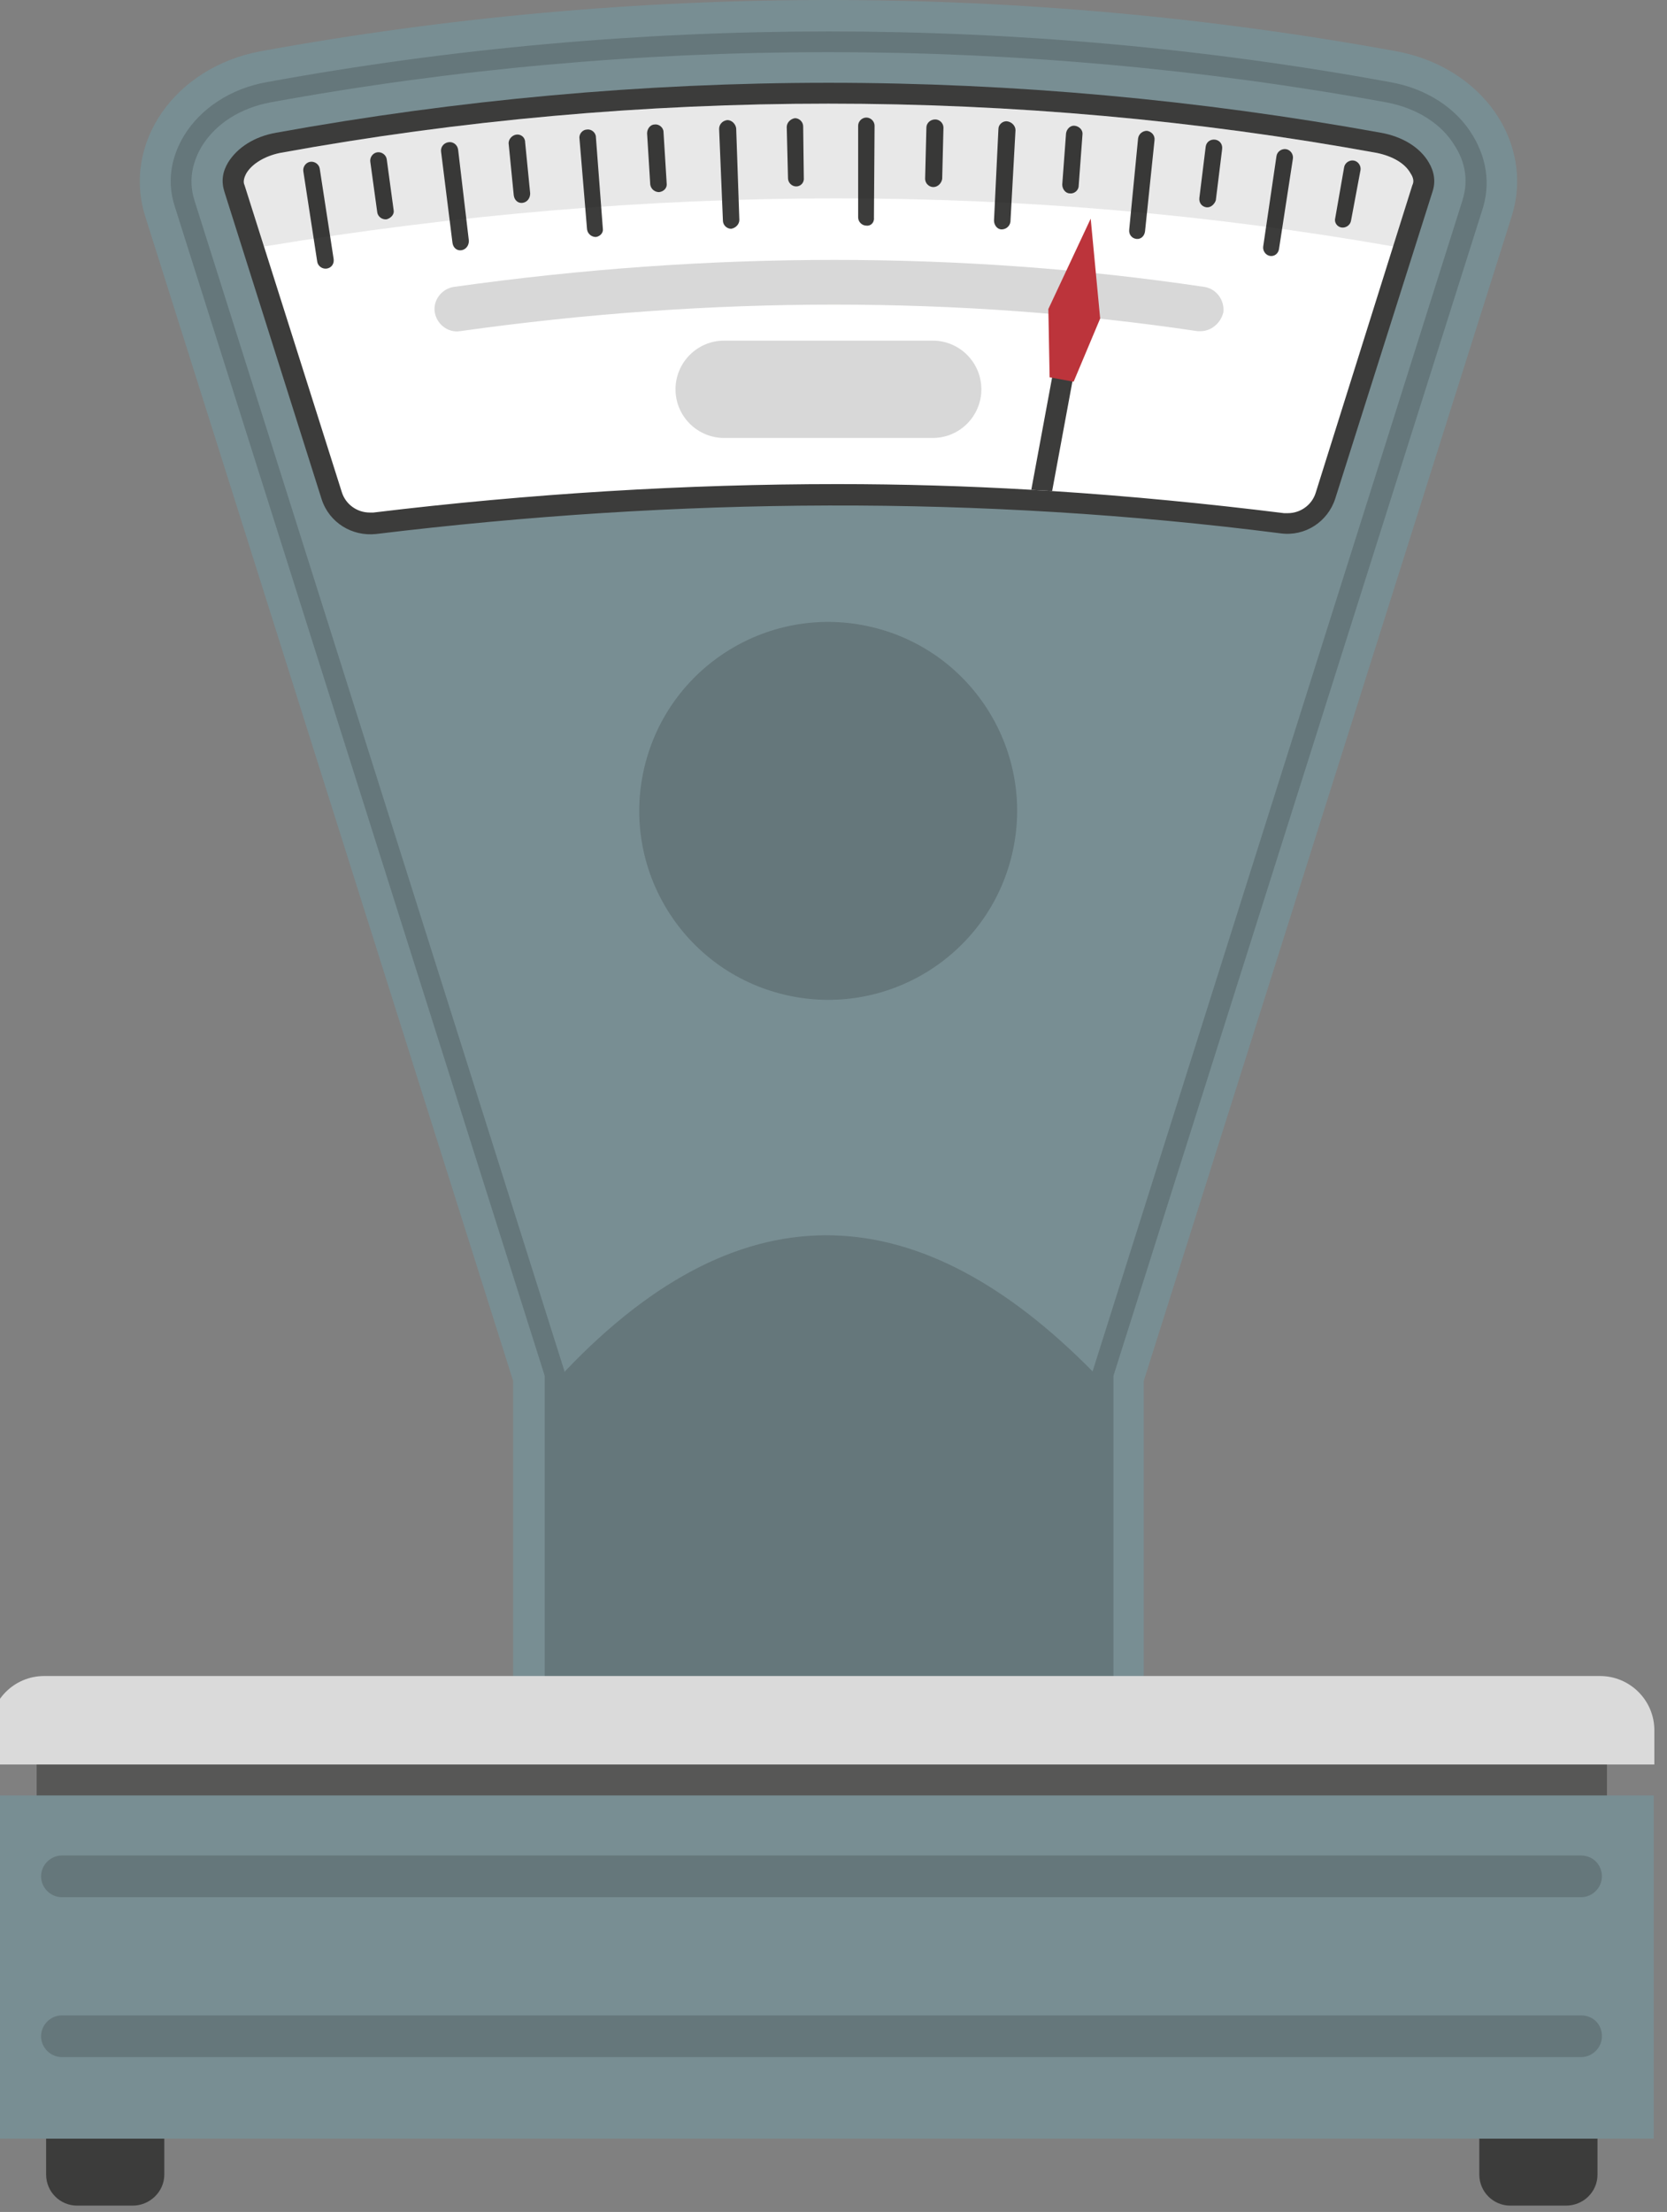 <?xml version="1.0" encoding="utf-8"?>
<!-- Generator: Adobe Illustrator 24.2.0, SVG Export Plug-In . SVG Version: 6.00 Build 0)  -->
<svg version="1.1" id="Calque_1" xmlns="http://www.w3.org/2000/svg" xmlns:xlink="http://www.w3.org/1999/xlink" x="0px" y="0px"
	 viewBox="0 0 263.8 350" style="enable-background:new 0 0 263.8 350;" xml:space="preserve">
<rect x="0" y="0" width="263.8" height="350" fill="#808080" stroke="none"/>
<style type="text/css">
	.st0{fill:#788E93;}
	.st1{fill:#3C3C3B;}
	.st2{fill:#FFFFFF;}
	.st3{opacity:0.2;fill:#1D1D1B;}
	.st4{fill:#575756;}
	.st5{fill:#DADADA;}
	.st6{opacity:0.2;}
	.st7{fill:#BC343B;}
	.st8{opacity:0.1;fill:#1D1D1B;}
</style>
<g>
	<path class="st0" d="M220.9,8.1C161.7-2.7,100.5-2.7,41.3,8.1C27.7,10.6,19.3,22.6,23,34.3c19.4,61.4,38.8,122.8,58.2,184.2v60.8
		H181v-60.8c19.4-61.4,38.8-122.8,58.2-184.2C242.9,22.6,234.6,10.6,220.9,8.1z"/>
	<path class="st1" d="M202.7,84.4c3.8,0.5,7.4-1.8,8.6-5.5l15.4-48.6c0.5-1.5,0.3-3.1-0.6-4.6c-1.4-2.4-4.2-4.1-7.6-4.7
		c-28.7-5.2-58.1-7.9-87.4-7.9c-29.3,0-58.7,2.7-87.4,7.9c-3.4,0.6-6.1,2.3-7.6,4.7c-0.9,1.5-1.1,3-0.6,4.6L50.9,79
		c1.2,3.7,4.8,5.9,8.6,5.5C107.3,78.7,155,78.3,202.7,84.4z"/>
	<path class="st2" d="M223.5,29.3L208.2,78c-0.6,1.9-2.4,3.2-4.4,3.2c-0.2,0-0.4,0-0.6,0c-12.1-1.5-24.3-2.7-36.7-3.5
		c-1.1-0.1-2.2-0.1-3.3-0.2c-10.2-0.6-20.5-0.9-30.7-0.9c-23.9,0-48.6,1.5-73.4,4.5c-0.2,0-0.4,0-0.6,0c-2,0-3.8-1.3-4.4-3.2
		L38.7,29.3c-0.2-0.4-0.2-1,0.3-1.9c0.9-1.5,2.9-2.7,5.3-3.2c28.5-5.2,57.7-7.8,86.8-7.8c29.1,0,58.3,2.6,86.8,7.8
		c2.4,0.5,4.4,1.6,5.3,3.2C223.8,28.3,223.7,28.9,223.5,29.3z"/>
	
		<ellipse transform="matrix(0.23 -0.973 0.973 0.23 -23.831 226.383)" class="st3" cx="131.1" cy="128.2" rx="29.9" ry="29.9"/>
	<path class="st3" d="M233.1,21.5c-2.6-4.4-7.4-7.5-13.1-8.5C161.7,2.3,100.6,2.3,42.2,13c-5.7,1-10.5,4.2-13.1,8.5
		c-1.5,2.5-3,6.5-1.4,11.3l58.5,184.9v56.6h90v-56.6l58.5-184.9C236.1,28,234.6,24,233.1,21.5z M89.4,271v-5.7h83.4l0,5.7H89.4z
		 M231.4,31.8L172.9,217c-26.8-27.2-54.8-30.2-83.5,0v0.2L30.8,31.8c-1.2-3.7,0-6.7,1.1-8.6c2.2-3.6,6.1-6.1,10.9-7
		c57.9-10.6,118.6-10.6,176.6,0c4.8,0.9,8.8,3.4,10.9,7C231.5,25.1,232.6,28.1,231.4,31.8z"/>
	<rect x="5.8" y="276.8" class="st4" width="248.5" height="10.6"/>
	<path class="st5" d="M261.7,279.2H-1.6v-5.4c0-4.7,3.8-8.6,8.6-8.6h246.2c4.7,0,8.6,3.8,8.6,8.6V279.2z"/>
	<rect x="-1.6" y="284.1" class="st0" width="263.3" height="54.3"/>
	<g>
		<path class="st1" d="M21,349h-8.8c-2.7,0-4.9-2.2-4.9-4.9v-5.7H26v5.7C26,346.8,23.7,349,21,349z"/>
		<path class="st1" d="M247.8,349h-8.8c-2.7,0-4.9-2.2-4.9-4.9v-5.7h18.7v5.7C252.8,346.8,250.6,349,247.8,349z"/>
	</g>
	<path class="st3" d="M253.5,296.9c0,1.8-1.5,3.3-3.3,3.3H9.8c-1.8,0-3.3-1.5-3.3-3.3l0,0c0-1.8,1.5-3.3,3.3-3.3h240.4
		C252.1,293.6,253.5,295.1,253.5,296.9L253.5,296.9z"/>
	<path class="st3" d="M253.5,322.2c0,1.8-1.5,3.3-3.3,3.3H9.8c-1.8,0-3.3-1.5-3.3-3.3l0,0c0-1.8,1.5-3.3,3.3-3.3h240.4
		C252.1,318.9,253.5,320.3,253.5,322.2L253.5,322.2z"/>
	<g>
		<g>
			<path class="st1" d="M51.7,42.5c-0.7,0.1-1.4-0.4-1.5-1.1L48,27.1c-0.1-0.7,0.4-1.4,1.1-1.5c0.7-0.1,1.4,0.4,1.5,1.1L52.8,41
				C52.9,41.8,52.4,42.4,51.7,42.5z"/>
			<path class="st1" d="M61.2,34.7c-0.7,0.1-1.4-0.4-1.5-1.1l-1.1-8c-0.1-0.7,0.4-1.4,1.1-1.5c0.7-0.1,1.4,0.4,1.5,1.1l1.1,8.1
				C62.4,33.9,61.9,34.5,61.2,34.7z"/>
		</g>
		<g>
			<path class="st1" d="M73,39.6c-0.7,0.1-1.3-0.4-1.4-1.2L69.8,24c-0.1-0.7,0.4-1.4,1.2-1.5c0.7-0.1,1.4,0.4,1.5,1.2l1.7,14.4
				C74.2,38.9,73.7,39.5,73,39.6z"/>
			<path class="st1" d="M82.7,32.1c-0.7,0.1-1.3-0.4-1.4-1.2l-0.8-8.1c-0.1-0.7,0.5-1.4,1.2-1.5c0.7-0.1,1.4,0.4,1.4,1.2l0.8,8.1
				C83.9,31.4,83.4,32,82.7,32.1z"/>
		</g>
		<g>
			<path class="st1" d="M94.3,37.5c-0.7,0-1.3-0.5-1.4-1.2l-1.2-14.4c-0.1-0.7,0.5-1.4,1.2-1.4c0.7-0.1,1.4,0.5,1.4,1.2l1.1,14.5
				C95.5,36.8,95,37.4,94.3,37.5z"/>
			<path class="st1" d="M104.3,30.4c-0.7,0-1.3-0.5-1.4-1.2l-0.5-8.1c0-0.7,0.5-1.4,1.2-1.4c0.7-0.1,1.4,0.5,1.4,1.2l0.5,8.1
				C105.6,29.7,105.1,30.3,104.3,30.4z"/>
		</g>
		<g>
			<path class="st1" d="M115.7,36.2c-0.7,0-1.3-0.6-1.3-1.3l-0.6-14.5c0-0.7,0.5-1.3,1.3-1.4c0.7,0,1.3,0.6,1.4,1.3l0.5,14.5
				C117,35.5,116.4,36.1,115.7,36.2z"/>
			<path class="st1" d="M126,29.5c-0.7,0-1.3-0.6-1.3-1.3l-0.2-8.1c0-0.7,0.6-1.3,1.3-1.4c0.7,0,1.3,0.6,1.3,1.3l0.1,8.1
				C127.3,28.9,126.7,29.5,126,29.5z"/>
		</g>
		<g>
			<path class="st1" d="M137.1,35.7c-0.7,0-1.3-0.6-1.3-1.3l0-14.5c0-0.7,0.6-1.3,1.3-1.3c0.7,0,1.3,0.6,1.3,1.3l-0.1,14.5
				C138.4,35.2,137.8,35.8,137.1,35.7z"/>
			<path class="st1" d="M147.7,29.6c-0.7,0-1.3-0.6-1.3-1.3l0.2-8.1c0-0.7,0.6-1.3,1.4-1.3c0.7,0,1.3,0.6,1.3,1.3l-0.2,8.1
				C149,29,148.4,29.6,147.7,29.6z"/>
		</g>
		<g>
			<path class="st1" d="M158.5,36.3c-0.7,0-1.2-0.7-1.2-1.4l0.7-14.5c0-0.7,0.7-1.3,1.4-1.2c0.7,0.1,1.3,0.7,1.3,1.4l-0.8,14.5
				C159.8,35.8,159.2,36.3,158.5,36.3z"/>
			<path class="st1" d="M169.3,30.6c-0.7,0-1.2-0.7-1.2-1.4l0.6-8.1c0.1-0.7,0.7-1.3,1.4-1.2c0.7,0.1,1.3,0.7,1.2,1.4l-0.6,8.1
				C170.7,30.1,170,30.7,169.3,30.6z"/>
		</g>
		<g>
			<path class="st1" d="M179.8,37.8c-0.7-0.1-1.2-0.7-1.1-1.5l1.4-14.4c0.1-0.7,0.7-1.2,1.4-1.2c0.7,0.1,1.3,0.7,1.2,1.5l-1.5,14.4
				C181.1,37.4,180.5,37.9,179.8,37.8z"/>
			<path class="st1" d="M190.9,32.8c-0.7-0.1-1.2-0.7-1.1-1.5l1-8.1c0.1-0.7,0.7-1.2,1.5-1.1c0.7,0.1,1.2,0.7,1.1,1.5l-1,8.1
				C192.2,32.3,191.6,32.9,190.9,32.8z"/>
		</g>
		<g>
			<path class="st1" d="M201,40.5c-0.7-0.1-1.2-0.8-1.1-1.5l2.1-14.3c0.1-0.7,0.8-1.2,1.5-1.1c0.7,0.1,1.2,0.8,1.1,1.5l-2.2,14.3
				C202.3,40.1,201.7,40.6,201,40.5z"/>
			<path class="st1" d="M212.3,36c-0.7-0.1-1.2-0.8-1-1.5l1.4-8c0.1-0.7,0.8-1.2,1.5-1.1c0.7,0.1,1.2,0.8,1.1,1.5l-1.5,8
				C213.7,35.6,213,36.1,212.3,36z"/>
		</g>
	</g>
	<g class="st6">
		<path class="st1" d="M190,52.4c-0.2,0-0.3,0-0.5,0c-37.6-5.6-76.9-5.6-116.7,0c-1.9,0.3-3.7-1.1-4-3c-0.3-1.9,1.1-3.7,3-4
			c40.5-5.7,80.5-5.7,118.8,0c1.9,0.3,3.2,2.1,3,4C193.2,51.1,191.7,52.4,190,52.4z"/>
	</g>
	<g class="st6">
		<path class="st1" d="M155.3,61.6c0,4.2-3.4,7.7-7.7,7.7h-33c-4.2,0-7.7-3.4-7.7-7.7l0,0c0-4.2,3.4-7.7,7.7-7.7h33
			C151.9,53.9,155.3,57.4,155.3,61.6L155.3,61.6z"/>
	</g>
	<g>
		<path class="st1" d="M171.3,51.6l-1.6,8.8l-3.2,17.3c-1.1-0.1-2.2-0.1-3.3-0.2l3.3-17.8l1.6-8.8L171.3,51.6z"/>
		<polygon class="st7" points="174.1,50.4 172.6,34.6 165.9,48.9 166.1,59.7 169.9,60.4 		"/>
	</g>
	<path class="st8" d="M223.5,29.3c0.2-0.4,0.2-1-0.3-1.9c-0.9-1.5-2.9-2.7-5.3-3.2c-28.5-5.2-57.7-7.8-86.8-7.8
		c-29.1,0-58.3,2.6-86.8,7.8c-2.4,0.5-4.4,1.6-5.3,3.2c-0.5,0.9-0.5,1.4-0.3,1.9l3.1,9.7c61-10.1,120.6-10.2,178.7,0L223.5,29.3z"/>
</g>
</svg>
